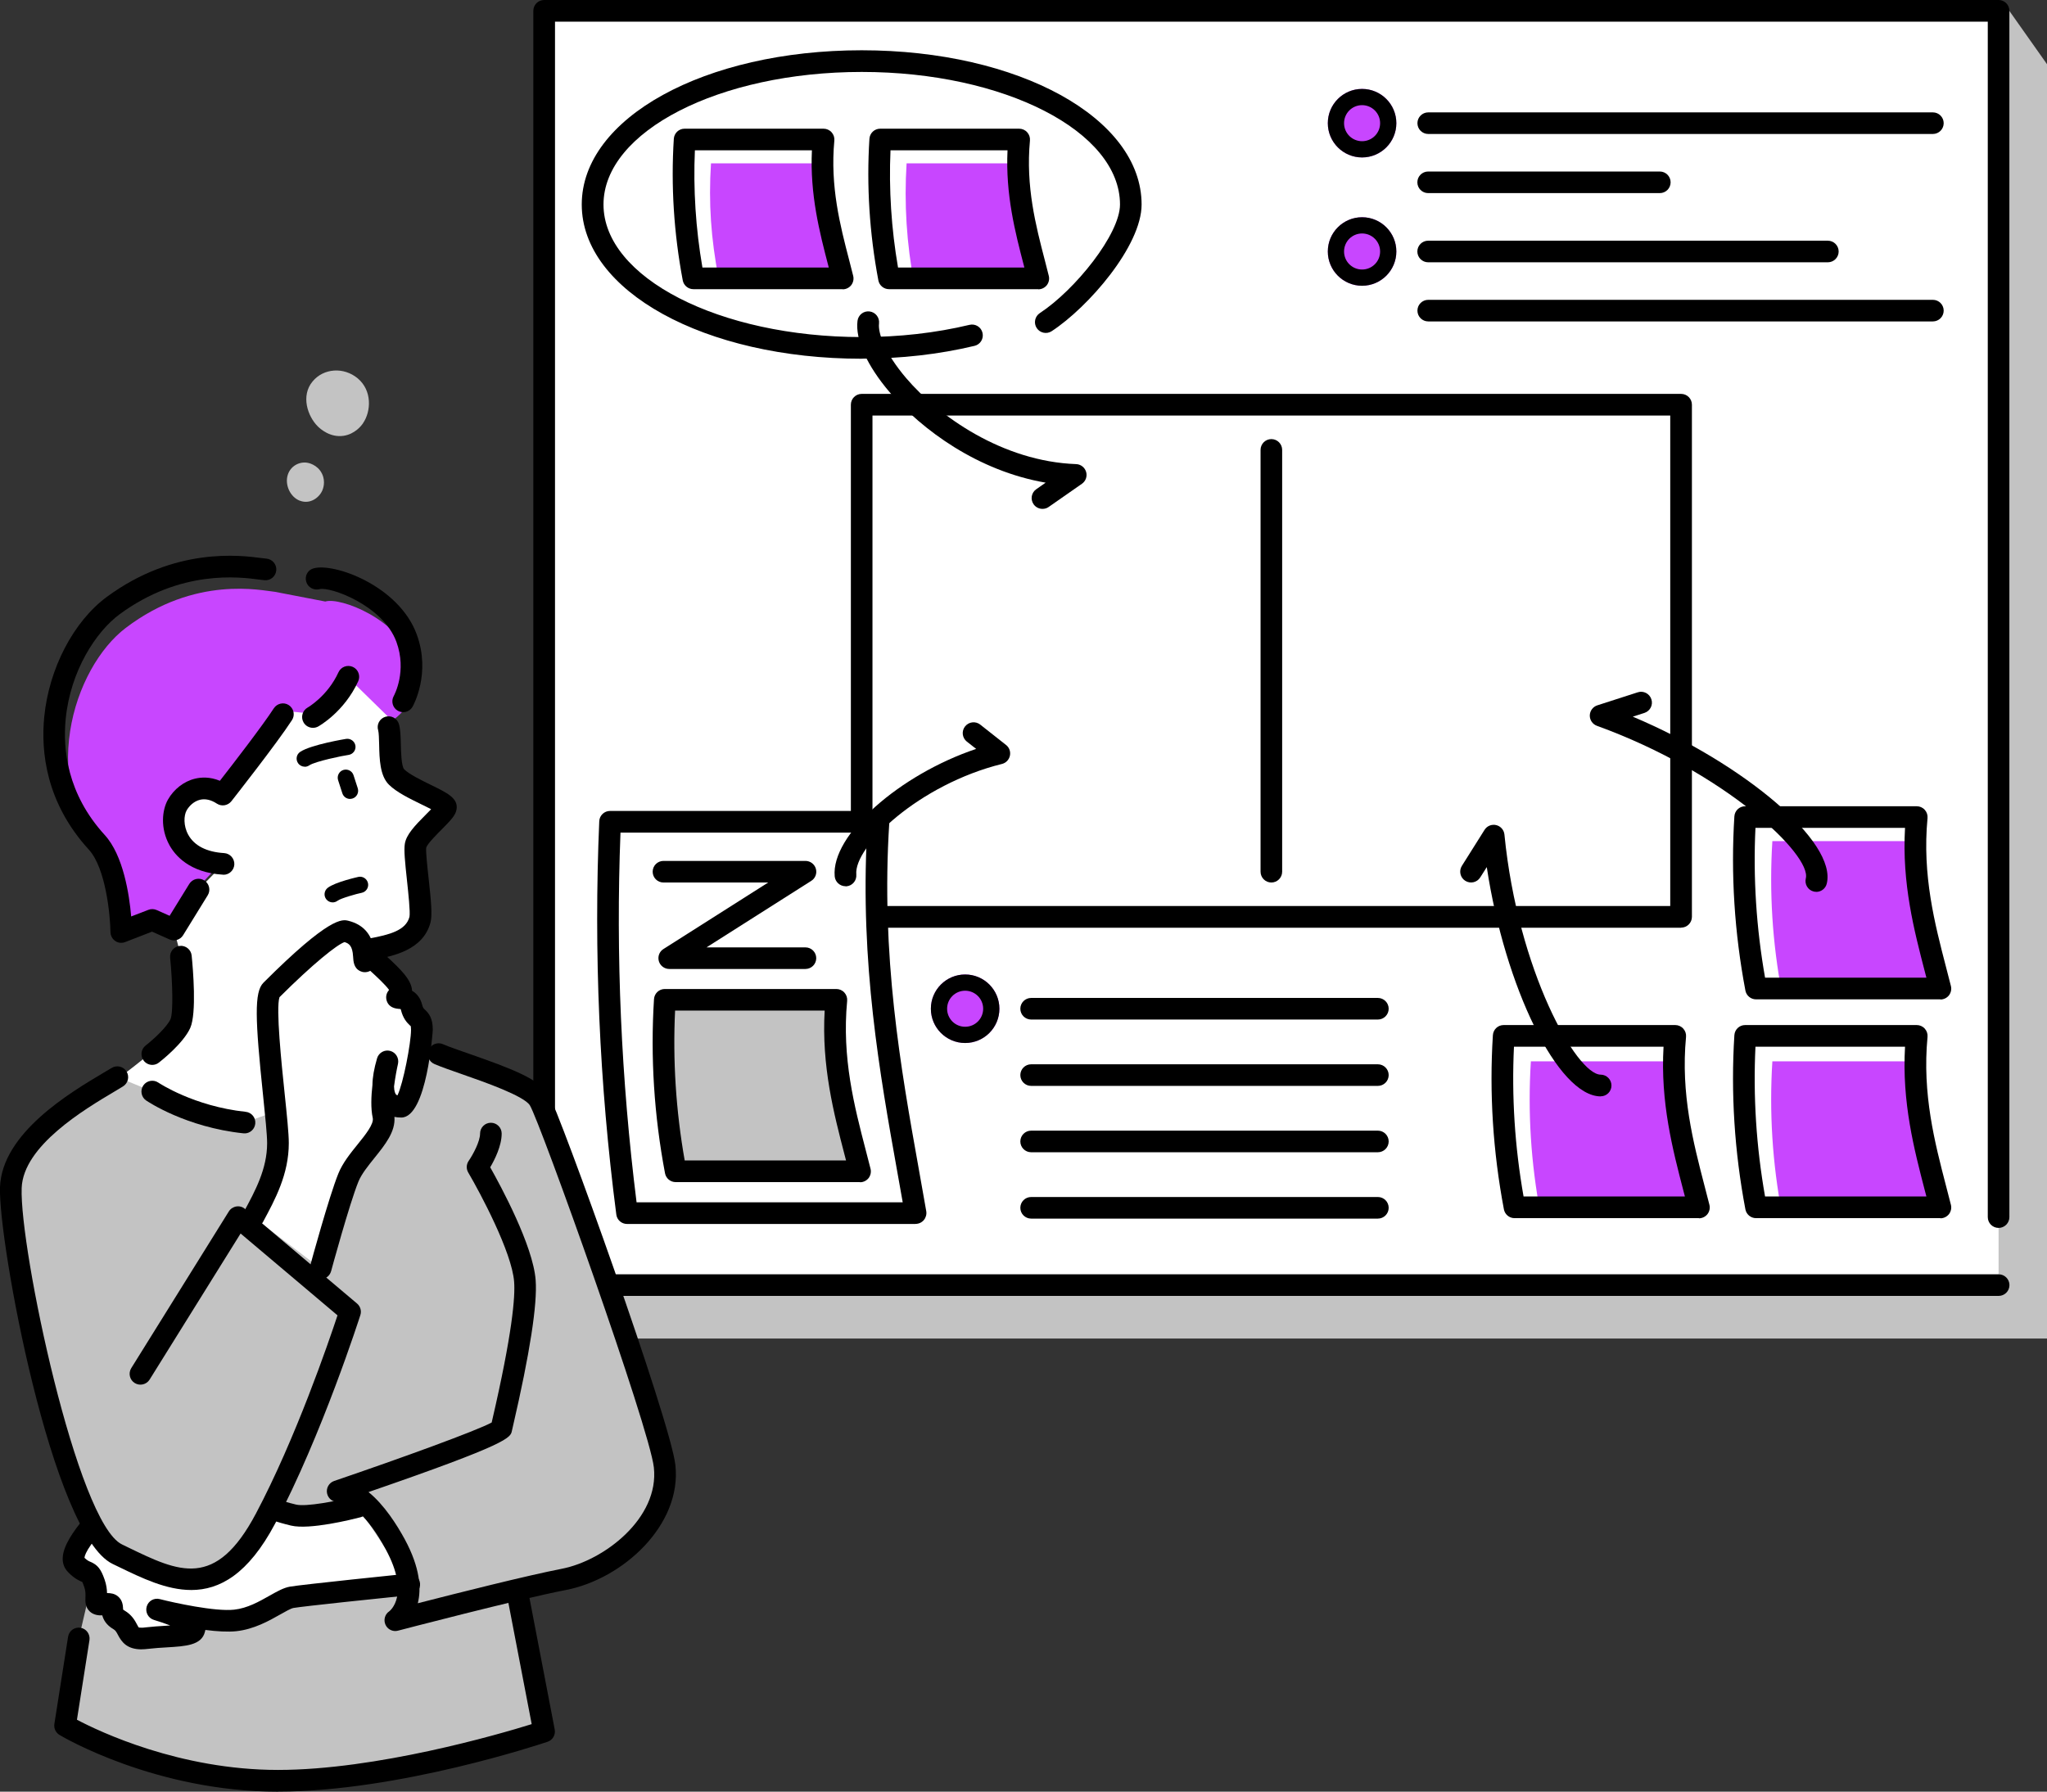 <?xml version="1.0" encoding="UTF-8"?><svg id="_レイヤー_2" xmlns="http://www.w3.org/2000/svg" viewBox="0 0 274.81 240.58"><rect x="0" y="0" width="274.81" height="240.58" fill="#333333" stroke="none"/><defs><style>.cls-1{fill:#fff;}.cls-2{fill:#c3c3c3;}.cls-3{fill:#c846ff;}</style></defs><g id="_ホーム"><g><path class="cls-1" d="M43.05,149.93s-.42-17.66,.93-19.46c1.35-1.79,2.59-2.32,4.85-2.83s6.69-.82,7.56-4.18c.38-1.47-.84-8.44-.59-9.93,.25-1.49,3.93-4.26,4.07-5.09,.14-.84-4.87-2.4-6.62-4.11-1.25-1.22-.66-5.34-1.08-6.7l1.98-3.47s2.17-3.82,.46-8.48l-7.82,5.19c-1.7,3.72-4.28,4.86-4.28,4.86l-4.18-.94c-1.99,3.07-8.38,11.88-8.38,11.88-2.8-1.83-5.19-.26-6.12,1.41-1.22,2.18-.39,7.51,6.21,7.9l-3.38,3.46-3.31,5.37,.96,3.63s.72,7.21-.07,8.99c-.79,1.78-8.66,7.6-8.66,7.6l4.89,1.52s4.93,3.37,12.39,4.17l10.21-.79Z"/><polygon class="cls-2" points="274.81 179.73 71.11 179.73 269.19 .66 274.81 8.62 274.81 179.73"/><g><polyline class="cls-1" points="268.31 172.56 73.05 172.56 73.05 1.45 268.31 1.45 268.31 163.43"/><path d="M268.31,174.01H73.05c-.8,0-1.45-.65-1.45-1.45V1.45c0-.8,.65-1.45,1.45-1.45h195.26c.8,0,1.45,.65,1.45,1.45V163.43c0,.8-.65,1.45-1.45,1.45s-1.45-.65-1.45-1.45V2.91H74.51V171.11h193.81c.8,0,1.45,.65,1.45,1.45s-.65,1.45-1.45,1.45Z"/></g><g><g><rect class="cls-1" x="115.68" y="54.34" width="110.01" height="68.77"/><path d="M225.69,124.57H115.68c-.8,0-1.45-.65-1.45-1.45V54.34c0-.8,.65-1.45,1.45-1.45h110.01c.8,0,1.45,.65,1.45,1.45V123.11c0,.8-.65,1.45-1.45,1.45Zm-108.56-2.91h107.1V55.8H117.13V121.66Z"/></g><path d="M170.68,118.5c-.8,0-1.45-.65-1.45-1.45V60.41c0-.8,.65-1.45,1.45-1.45s1.45,.65,1.45,1.45v56.64c0,.8-.65,1.45-1.45,1.45Z"/></g><g><circle class="cls-3" cx="182.86" cy="16.54" r="4.6"/><path d="M182.86,14.12c1.33,0,2.42,1.08,2.42,2.42s-1.08,2.42-2.42,2.42-2.42-1.08-2.42-2.42,1.08-2.42,2.42-2.42m0-2.18c-2.54,0-4.6,2.06-4.6,4.6s2.06,4.6,4.6,4.6,4.6-2.06,4.6-4.6-2.06-4.6-4.6-4.6h0Z"/></g><path d="M259.49,17.99h-67.75c-.8,0-1.45-.65-1.45-1.45s.65-1.45,1.45-1.45h67.75c.8,0,1.45,.65,1.45,1.45s-.65,1.45-1.45,1.45Z"/><path d="M222.83,25.93h-31.1c-.8,0-1.45-.65-1.45-1.45s.65-1.45,1.45-1.45h31.1c.8,0,1.45,.65,1.45,1.45s-.65,1.45-1.45,1.45Z"/><g><circle class="cls-3" cx="182.86" cy="33.77" r="4.6"/><path d="M182.86,31.35c1.33,0,2.42,1.08,2.42,2.42s-1.08,2.42-2.42,2.42-2.42-1.08-2.42-2.42,1.08-2.42,2.42-2.42m0-2.18c-2.54,0-4.6,2.06-4.6,4.6s2.06,4.6,4.6,4.6,4.6-2.06,4.6-4.6-2.06-4.6-4.6-4.6h0Z"/></g><path d="M245.39,35.22h-53.66c-.8,0-1.45-.65-1.45-1.45s.65-1.45,1.45-1.45h53.66c.8,0,1.45,.65,1.45,1.45s-.65,1.45-1.45,1.45Z"/><path d="M259.49,43.16h-67.75c-.8,0-1.45-.65-1.45-1.45s.65-1.45,1.45-1.45h67.75c.8,0,1.45,.65,1.45,1.45s-.65,1.45-1.45,1.45Z"/><path d="M115.68,48.17c-21.07,0-37.58-9.1-37.58-20.71S94.6,6.75,115.68,6.75s37.58,9.1,37.58,20.71c0,5.56-7.15,13.79-12.07,17.01-.67,.44-1.57,.25-2.01-.42-.44-.67-.25-1.57,.42-2.01,4.74-3.11,10.76-10.6,10.76-14.58,0-9.82-15.55-17.8-34.67-17.8s-34.67,7.99-34.67,17.8,15.55,17.8,34.67,17.8c5.04,0,9.91-.55,14.46-1.64,.78-.19,1.57,.29,1.75,1.07,.19,.78-.29,1.57-1.07,1.75-4.77,1.14-9.87,1.72-15.14,1.72Z"/><path d="M139.95,68.33c-.46,0-.91-.22-1.19-.62-.46-.66-.3-1.56,.36-2.02l1.26-.88c-9.06-1.56-16.6-7.06-20.94-12.14-3.05-3.58-4.63-7.07-4.32-9.58,.1-.8,.82-1.37,1.62-1.27,.8,.1,1.36,.82,1.27,1.62-.15,1.24,.72,3.9,3.65,7.34,4.35,5.1,12.93,11.18,22.81,11.54,.62,.02,1.16,.44,1.34,1.04s-.05,1.24-.56,1.6l-4.46,3.11c-.25,.18-.54,.26-.83,.26Z"/><g><path class="cls-1" d="M122.92,162.9h-38.74c-2.28-17.52-3.03-35.03-2.28-52.55h36.04c-1.35,20.7,2.43,37.73,4.97,52.55Z"/><path d="M122.92,164.35h-38.74c-.73,0-1.35-.54-1.44-1.27-2.28-17.52-3.04-35.28-2.29-52.8,.03-.78,.67-1.39,1.45-1.39h36.04c.4,0,.79,.17,1.06,.46,.27,.29,.42,.69,.39,1.09-1.16,17.87,1.54,33.02,3.93,46.38,.35,1.98,.7,3.92,1.03,5.82,.07,.42-.05,.85-.32,1.18-.28,.33-.68,.52-1.11,.52Zm-37.46-2.91h35.73c-.24-1.35-.48-2.72-.73-4.1-2.35-13.14-5-27.99-4.06-45.54h-33.1c-.64,16.47,.09,33.16,2.16,49.64Z"/></g><g><circle class="cls-3" cx="129.57" cy="135.45" r="4.6"/><path d="M129.57,133.03c1.33,0,2.42,1.08,2.42,2.42s-1.08,2.42-2.42,2.42-2.42-1.08-2.42-2.42,1.08-2.42,2.42-2.42m0-2.18c-2.54,0-4.6,2.06-4.6,4.6s2.06,4.6,4.6,4.6,4.6-2.06,4.6-4.6-2.06-4.6-4.6-4.6h0Z"/></g><path d="M184.98,136.9h-46.55c-.8,0-1.45-.65-1.45-1.45s.65-1.45,1.45-1.45h46.55c.8,0,1.45,.65,1.45,1.45s-.65,1.45-1.45,1.45Z"/><path d="M184.98,145.81h-46.55c-.8,0-1.45-.65-1.45-1.45s.65-1.45,1.45-1.45h46.55c.8,0,1.45,.65,1.45,1.45s-.65,1.45-1.45,1.45Z"/><path d="M184.98,154.72h-46.55c-.8,0-1.45-.65-1.45-1.45s.65-1.45,1.45-1.45h46.55c.8,0,1.45,.65,1.45,1.45s-.65,1.45-1.45,1.45Z"/><path d="M184.98,163.63h-46.55c-.8,0-1.45-.65-1.45-1.45s.65-1.45,1.45-1.45h46.55c.8,0,1.45,.65,1.45,1.45s-.65,1.45-1.45,1.45Z"/><path d="M113.51,119c-.74,0-1.38-.57-1.45-1.32-.51-5.57,8.7-13.66,18.99-17.12l-1.25-.98c-.63-.5-.74-1.41-.24-2.04,.5-.63,1.41-.74,2.04-.24l3.46,2.73c.44,.34,.64,.9,.52,1.45-.12,.54-.53,.97-1.07,1.1-11.09,2.75-19.9,11.08-19.55,14.85,.07,.8-.52,1.51-1.32,1.58-.05,0-.09,0-.13,0Z"/><path d="M108.13,130.11h-18.28c-.65,0-1.22-.43-1.4-1.05-.18-.62,.07-1.29,.62-1.63l14.06-8.93h-14.06c-.8,0-1.45-.65-1.45-1.45s.65-1.45,1.45-1.45h19.06c.65,0,1.22,.43,1.4,1.05,.18,.62-.07,1.29-.62,1.63l-14.06,8.93h13.28c.8,0,1.45,.65,1.45,1.45s-.65,1.45-1.45,1.45Z"/><path class="cls-3" d="M113.13,37.38h-16.66c-1.02-5.39-1.36-10.05-1.02-15.45h15.45c-.6,6.37,1.09,10.88,2.23,15.45Z"/><path class="cls-3" d="M228.81,162.98h-22c-1.29-6.82-1.72-13.64-1.29-20.47h20.47c-.76,8.06,1.38,14.69,2.82,20.47Z"/><path class="cls-3" d="M261.23,162.98h-22c-1.29-6.82-1.72-13.64-1.29-20.47h20.47c-.76,8.06,1.38,14.69,2.82,20.47Z"/><path class="cls-3" d="M261.23,133.41h-22c-1.29-6.82-1.72-13.64-1.29-20.47h20.47c-.76,8.06,1.38,14.69,2.82,20.47Z"/><path class="cls-3" d="M139.39,38.1h-16.66c-1.02-5.39-1.36-10.78-1.02-16.17h15.45c-.6,6.37,1.09,11.61,2.23,16.17Z"/><path d="M113.13,38.83h-20.04c-.7,0-1.3-.5-1.43-1.18-1.19-6.31-1.6-12.7-1.2-19.01,.05-.77,.68-1.36,1.45-1.36h18.65c.41,0,.8,.17,1.08,.48s.41,.71,.37,1.12c-.58,6.15,.79,11.43,2,16.08,.18,.71,.36,1.4,.53,2.08,.11,.43,.01,.89-.26,1.25-.28,.35-.7,.56-1.15,.56Zm-18.83-2.91h16.96c-.02-.08-.04-.16-.06-.24-1.17-4.49-2.48-9.54-2.2-15.5h-15.71c-.23,5.23,.11,10.51,1.01,15.74Z"/><path d="M139.39,38.83h-20.04c-.7,0-1.3-.5-1.43-1.18-1.19-6.31-1.6-12.7-1.2-19.01,.05-.77,.68-1.36,1.45-1.36h18.65c.41,0,.8,.17,1.08,.48s.41,.71,.37,1.12c-.58,6.15,.79,11.43,2,16.08,.18,.71,.36,1.4,.53,2.08,.11,.43,.01,.89-.26,1.25-.28,.35-.7,.56-1.15,.56Zm-18.83-2.91h16.96c-.02-.08-.04-.16-.06-.24-1.17-4.49-2.48-9.54-2.2-15.5h-15.71c-.23,5.23,.11,10.51,1.01,15.74Z"/><path d="M228.08,163.57h-24.75c-.7,0-1.3-.5-1.43-1.18-1.47-7.76-1.97-15.63-1.48-23.39,.05-.77,.68-1.36,1.45-1.36h23.03c.41,0,.8,.17,1.08,.48s.41,.71,.37,1.12c-.73,7.66,.98,14.2,2.48,19.98,.23,.87,.45,1.72,.66,2.56,.11,.43,.01,.89-.26,1.25-.28,.35-.7,.56-1.15,.56Zm-23.54-2.91h21.66c-.06-.24-.13-.48-.19-.72-1.46-5.61-3.11-11.93-2.68-19.39h-20.08c-.32,6.68,.11,13.44,1.29,20.12Z"/><path d="M260.5,163.57h-24.75c-.7,0-1.3-.5-1.43-1.18-1.47-7.76-1.97-15.63-1.48-23.39,.05-.77,.68-1.36,1.45-1.36h23.03c.41,0,.8,.17,1.08,.48s.41,.71,.37,1.12c-.73,7.66,.98,14.2,2.48,19.98,.23,.87,.45,1.72,.66,2.56,.11,.43,.01,.89-.26,1.25-.28,.35-.7,.56-1.15,.56Zm-23.54-2.91h21.66c-.06-.24-.13-.48-.19-.72-1.46-5.61-3.11-11.93-2.68-19.39h-20.08c-.32,6.68,.11,13.44,1.29,20.12Z"/><path d="M260.5,134.19h-24.75c-.7,0-1.3-.5-1.43-1.18-1.47-7.76-1.97-15.63-1.48-23.39,.05-.77,.68-1.36,1.45-1.36h23.03c.41,0,.8,.17,1.08,.48s.41,.71,.37,1.12c-.73,7.66,.98,14.2,2.48,19.98,.23,.87,.45,1.72,.66,2.56,.11,.43,.01,.89-.26,1.25-.28,.35-.7,.56-1.15,.56Zm-23.54-2.91h21.66c-.06-.24-.13-.48-.19-.73-1.46-5.61-3.11-11.93-2.68-19.39h-20.08c-.32,6.68,.11,13.44,1.29,20.12Z"/><path d="M214.89,147.22h0c-5.76-.03-12.86-14.73-15.29-30.79l-.88,1.39c-.43,.68-1.33,.88-2.01,.45-.68-.43-.88-1.33-.45-2.01l3.04-4.83c.33-.53,.96-.78,1.56-.64,.6,.14,1.05,.65,1.11,1.27,1.8,18.27,9.67,32.22,12.92,32.24,.8,0,1.45,.66,1.45,1.46,0,.8-.65,1.45-1.45,1.45Z"/><path d="M243.84,119.75c-.12,0-.23-.01-.35-.04-.78-.19-1.25-.98-1.06-1.76,.79-3.15-10.78-14.23-28.04-20.49-.58-.21-.97-.77-.96-1.39,.01-.62,.42-1.17,1.01-1.36l5.43-1.75c.76-.25,1.58,.17,1.83,.94,.25,.76-.17,1.58-.94,1.83l-1.56,.5c14.96,6.32,27.44,16.84,26.04,22.43-.16,.66-.76,1.1-1.41,1.1Z"/><path class="cls-2" d="M69.54,214.22l3.51,18.29s-19.59,6.62-35.73,6.62-28.58-7.41-28.58-7.41l1.84-11.7,8.28-35.55,13.1-21.04,15.04,12.7s-5.04,15.88-11.36,27.79-12.74,8.2-19.88,4.76c-7.15-3.44-14.56-42.08-14.29-49.23s10.85-12.7,14.29-14.82l4.7,1.92s4.93,3.37,12.39,4.17l26.05-9.19c3.18,1.38,12.04,3.75,13.5,6.14s16.23,43.66,16.84,49.2c.82,7.44-6.99,13.93-13.53,15.19-6.54,1.26-22.63,5.48-22.63,5.48,0,0,4.03-2.73,0-10.19-2.42-4.47-5.3-7.37-7.74-7.15,0,0,21.77-7.41,21.98-8.4s3.56-14.69,3.16-19.85-6.35-15.28-6.35-15.28c0,0,1.79-2.58,1.79-4.5,7.94,18.32,7.88,39.45,3.64,62.04Z"/><path class="cls-3" d="M46.04,90.29c-1.66,3.79-4.65,5.49-4.65,5.49l-3.95-.41c-1.94,3.12-7.88,10.98-7.88,10.98-2.77-1.88-5.1-.29-6.01,1.41-1.19,2.22-.35,7.67,6.14,8.09l-3.31,3.52-3.23,5.47-2.85-1.33-4.1,1.63s1.74-4.84-1.38-8.38c-10.22-11.59-4.87-27.17,2.04-32.43,9.38-7.14,18.32-5.02,20.07-4.86l6.74,1.3c1.96-.62,9.84,2.3,11.93,8.19,1.7,4.77-2.95,7.81-2.95,7.81l-6.61-6.47Z"/><g><path class="cls-1" d="M48.04,202.33s-6.35,1.66-8.63,1.11c-2.28-.55-4.11-1.28-4.11-1.28,0,0-18.25-2.37-20.17-.37-1.92,2.01-6.48,6.75-4.93,8.31s1.73,.37,2.46,2.46-.55,3.1,1.37,2.83,.18,1.1,1.92,2.1,.73,2.83,3.74,2.46,6.12-.09,6.39-1.19c.27-1.1-5.02-2.65-5.02-2.65,0,0,7.12,1.83,10.5,1.46,3.38-.37,6.02-2.83,7.58-3.1s15.79-1.73,15.79-1.73"/><path d="M19.01,221.47c-1.97,0-2.68-.99-3.18-1.95-.21-.4-.32-.59-.6-.76-.97-.56-1.35-1.28-1.5-1.86-.5,.03-1.14-.04-1.65-.49-.66-.6-.63-1.4-.61-1.92,.02-.42,.03-.86-.17-1.43-.13-.37-.21-.56-.26-.64-.01,0-.03-.01-.04-.02-.37-.16-.98-.41-1.82-1.26-2.34-2.34,1.11-6.36,4.84-10.27,2.06-2.16,12.81-1.26,21.47-.14,.12,.02,.24,.05,.35,.09,.02,0,1.76,.7,3.91,1.21,1.33,.32,5.44-.46,7.93-1.11,.78-.21,1.57,.26,1.77,1.04,.2,.78-.26,1.57-1.04,1.77-1.12,.29-6.83,1.72-9.34,1.12-1.97-.47-3.6-1.07-4.13-1.27-7.93-1.02-17.28-1.58-18.81-.73-4.01,4.21-4.75,5.76-4.79,6.33,.37,.35,.57,.44,.79,.53,.97,.41,1.42,.97,1.91,2.38,.25,.71,.32,1.33,.33,1.82,.49,0,1.01,.07,1.46,.44,.63,.52,.67,1.24,.69,1.59,0,.07,0,.16,.02,.2,0,0,.05,.04,.15,.1,1.02,.59,1.44,1.39,1.72,1.92,.07,.14,.17,.32,.22,.37,0,0,.1,.03,.36,.03,.13,0,.31,0,.55-.04,.94-.11,1.88-.17,2.71-.22,.19-.01,.39-.02,.6-.04-.67-.26-1.43-.52-2.17-.74-.76-.22-1.2-1.02-.99-1.78,.21-.77,.99-1.22,1.76-1.02,1.91,.49,7.43,1.7,9.98,1.42,1.78-.19,3.36-1.09,4.76-1.88,1.01-.57,1.88-1.06,2.72-1.21,1.58-.28,15.31-1.69,15.89-1.75,.8-.07,1.51,.5,1.59,1.3,.08,.8-.5,1.51-1.3,1.59-3.95,.4-14.46,1.5-15.69,1.72-.35,.06-1.12,.5-1.79,.88-1.48,.84-3.5,1.98-5.88,2.24-1.14,.12-2.64,.03-4.16-.17-.02,.1-.04,.18-.06,.26-.45,1.81-2.6,1.93-5.09,2.08-.83,.05-1.69,.1-2.53,.2-.31,.04-.6,.06-.86,.06Z"/></g><path d="M43.14,143.98c-.77,0-1.41-.6-1.45-1.38-.16-3.24-.38-11,1.12-13,1.6-2.12,3.17-2.8,5.69-3.37,.33-.08,.71-.15,1.12-.22,2.65-.5,4.88-1.06,5.35-2.9,.13-.59-.16-3.27-.33-4.87-.27-2.51-.43-4.09-.29-4.94,.2-1.22,1.28-2.38,2.9-4,.2-.2,.43-.43,.63-.64-.41-.22-.91-.46-1.32-.66-1.55-.76-3.31-1.61-4.34-2.63-1.22-1.2-1.28-3.44-1.32-5.42-.02-.71-.04-1.59-.13-1.88-.24-.77,.19-1.58,.96-1.82,.77-.24,1.58,.19,1.82,.96,.21,.68,.23,1.6,.26,2.67,.02,.98,.07,3.01,.45,3.42,.69,.68,2.3,1.46,3.58,2.09,2.23,1.09,3.7,1.8,3.45,3.3-.13,.78-.74,1.42-1.98,2.67-.63,.63-1.95,1.96-2.09,2.45-.08,.48,.16,2.67,.32,4.12,.33,3.02,.51,4.92,.26,5.91-.98,3.78-5.14,4.56-7.63,5.03-.37,.07-.71,.13-1.01,.2-2.07,.47-2.94,.86-4.01,2.28-.61,.95-.77,6.51-.54,11.11,.04,.8-.58,1.48-1.38,1.52-.03,0-.05,0-.07,0Zm15.52-34.85h0Z"/><path d="M16.28,126.6c-.29,0-.57-.08-.81-.25-.39-.27-.63-.71-.64-1.18-.03-2.24-.62-8.58-2.9-11.08-5.78-6.32-6.45-13.19-5.99-17.84,.64-6.5,3.94-12.82,8.41-16.11,9.14-6.72,17.91-5.58,20.8-5.2,.26,.03,.46,.06,.61,.07,.8,.07,1.4,.77,1.33,1.57-.07,.8-.76,1.4-1.57,1.33-.18-.02-.44-.05-.76-.09-2.59-.34-10.49-1.38-18.7,4.66-3.14,2.31-6.6,7.55-7.24,14.05-.4,4.06,.19,10.06,5.24,15.59,2.5,2.73,3.3,8.02,3.55,10.94l2.31-.89c.36-.14,.76-.13,1.12,.03l1.73,.77,2.64-4.28c.42-.68,1.32-.9,2-.48,.68,.42,.9,1.32,.48,2l-3.31,5.37c-.38,.62-1.17,.86-1.83,.56l-2.34-1.04-3.61,1.4c-.17,.07-.35,.1-.53,.1Z"/><path d="M47,107.28c-.46,0-.89-.29-1.04-.76l-.57-1.76c-.18-.57,.13-1.19,.7-1.37,.57-.18,1.19,.13,1.37,.7l.57,1.76c.18,.57-.13,1.19-.7,1.37-.11,.04-.22,.05-.33,.05Z"/><path d="M40.91,102.95c-.35,0-.69-.17-.9-.48-.34-.5-.21-1.18,.29-1.51,1.43-.97,6.16-1.75,6.2-1.75,.59-.07,1.14,.35,1.22,.94,.08,.6-.35,1.14-.94,1.22-.76,.1-4.46,.86-5.26,1.4-.19,.13-.4,.19-.61,.19Z"/><path d="M44.66,121.17c-.33,0-.65-.15-.86-.42-.37-.48-.28-1.16,.19-1.53,1.03-.8,4.12-1.47,4.15-1.48,.59-.11,1.16,.29,1.27,.88,.11,.59-.29,1.16-.88,1.27-.56,.1-2.79,.73-3.2,1.05-.2,.15-.43,.23-.67,.23Z"/><path d="M30.03,117.45s-.06,0-.09,0c-4.52-.27-6.45-2.61-7.2-3.98-1.23-2.25-.99-4.68-.2-6.09,.79-1.4,2.14-2.46,3.63-2.82,.82-.2,1.99-.28,3.35,.28,1.68-2.15,5.72-7.39,7.24-9.73,.44-.67,1.34-.87,2.01-.43,.67,.44,.87,1.34,.43,2.01-2,3.09-7.89,10.58-8.14,10.9-.47,.59-1.31,.73-1.94,.32-.79-.52-1.56-.69-2.27-.52-.85,.21-1.48,.87-1.79,1.42-.39,.69-.45,2.07,.21,3.27,.81,1.48,2.48,2.33,4.82,2.47,.8,.05,1.41,.74,1.37,1.54-.05,.77-.69,1.37-1.45,1.37Z"/><path d="M54.13,95.63c-.24,0-.49-.06-.72-.19-.7-.4-.94-1.28-.55-1.98,.07-.13,1.8-3.33,.36-7.27-1.81-4.93-8.93-7.45-10.31-7.08-.77,.2-1.58-.23-1.8-1-.22-.76,.18-1.55,.94-1.78,2.69-.83,11.49,2.28,13.9,8.86,1.92,5.23-.46,9.52-.56,9.7-.27,.47-.76,.74-1.27,.74Z"/><path d="M42.01,97.73c-.51,0-1.01-.27-1.27-.75-.39-.7-.13-1.59,.57-1.98,.02-.01,2.67-1.53,4.13-4.73,.33-.73,1.19-1.05,1.93-.72,.73,.33,1.05,1.2,.72,1.93-1.88,4.11-5.23,5.99-5.37,6.07-.22,.12-.46,.18-.7,.18Z"/><path d="M20.45,142.99c-.43,0-.86-.19-1.15-.56-.49-.63-.38-1.55,.25-2.04,1.04-.81,2.87-2.49,3.34-3.54,.38-.85,.28-4.96-.05-8.25-.08-.8,.5-1.51,1.3-1.59,.79-.08,1.51,.5,1.59,1.3,.18,1.78,.69,7.74-.19,9.72-.92,2.05-3.87,4.39-4.21,4.65-.26,.21-.58,.31-.89,.31Z"/><g><path class="cls-1" d="M34.01,163.43c1.72-3.18,3.31-6.22,3.31-9.92s-2.38-19.06-.93-20.51c1.46-1.46,8.42-8.34,10.03-7.94s2.33,1.46,2.43,3.31,.24-.53,1.83,.93c1.59,1.46,3.97,3.57,2.91,4.37-1.06,.79,1.17-.26,1.64,1.59s1.4,1.06,1.4,3.04-1.46,10.32-2.78,10.32-3.44-.65-1.85-6.08c0,0-1.12,4.76-.56,7.27s-3.45,5.29-4.69,8.34-3.72,12.17-3.72,12.17"/><path d="M43.05,171.76c-.13,0-.25-.02-.38-.05-.77-.21-1.23-1.01-1.02-1.78,.1-.38,2.52-9.25,3.77-12.34,.58-1.44,1.61-2.71,2.61-3.95,1.03-1.27,2.19-2.72,2.01-3.53-.28-1.27-.21-2.94-.04-4.43,.01-1.01,.22-2.2,.62-3.57,.22-.76,1.01-1.2,1.76-1,.76,.2,1.22,.97,1.05,1.74-.14,.61-.37,1.78-.53,3.03,.01,.68,.18,.96,.23,1.04,.03,.03,.08,.11,.23,.16,.78-1.6,1.82-7.05,1.82-8.8,0-.38-.04-.5-.05-.51-.01,0-.06-.04-.1-.08-.43-.41-.92-.94-1.21-2.1-.02-.07-.04-.1-.04-.1-.03,0-.22-.02-.32-.03-.84-.08-1.37-.46-1.56-1.13-.17-.62,.06-1.09,.33-1.41-.49-.7-1.77-1.87-2.37-2.42l-.15-.14c-.59,.3-1.07,.17-1.33,.05-.89-.4-.94-1.31-.98-1.98-.08-1.42-.54-1.75-1.15-1.93-1.01,.34-4.24,2.92-8.73,7.4-.5,1.48,.27,8.9,.69,12.92,.3,2.89,.56,5.38,.56,6.67,0,4.19-1.85,7.6-3.48,10.62-.38,.71-1.26,.97-1.97,.59-.71-.38-.97-1.26-.59-1.97,1.54-2.84,3.13-5.78,3.13-9.23,0-1.14-.26-3.68-.54-6.37-1.07-10.28-1.21-13.91,.04-15.17,8.93-8.93,10.6-8.52,11.41-8.32,1.93,.48,3.09,1.74,3.44,3.75,.49,.11,.98,.39,1.46,.82l.17,.15c1.99,1.82,3.42,3.24,3.48,4.68,.68,.39,1.12,1,1.34,1.84,.11,.44,.2,.52,.39,.7,.53,.5,1.05,1.13,1.05,2.7,0,.12-.78,11.78-4.23,11.78-.34,0-.64-.03-.92-.09,.17,1.98-1.27,3.76-2.66,5.49-.86,1.07-1.76,2.18-2.18,3.22-1.19,2.93-3.64,11.92-3.66,12.01-.18,.65-.76,1.07-1.4,1.07Z"/></g><g><path class="cls-2" d="M15.75,144.64c-3.44,2.12-14.03,7.68-14.29,14.82s7.15,45.79,14.29,49.23c7.15,3.44,13.56,7.15,19.88-4.76s11.36-27.79,11.36-27.79l-15.04-12.7-13.1,21.04"/><path d="M25.67,213.5c-3.32,0-6.63-1.6-9.74-3.11l-.81-.39C6.98,206.08-.26,166.6,0,159.4c.27-7.27,9.45-12.71,13.86-15.33,.43-.25,.81-.48,1.13-.67,.68-.42,1.58-.21,2,.48,.42,.68,.21,1.58-.48,2-.33,.2-.72,.44-1.16,.7-3.97,2.36-12.23,7.26-12.44,12.94-.3,8.08,7.45,44.97,13.47,47.86l.82,.4c6.81,3.3,11.73,5.69,17.15-4.53,5.32-10.03,9.79-23.09,10.96-26.63l-13.01-10.99-12.21,19.61c-.42,.68-1.32,.89-2,.47-.68-.42-.89-1.32-.47-2l13.1-21.04c.22-.36,.59-.6,1.01-.67,.42-.07,.84,.05,1.16,.33l15.04,12.7c.45,.38,.63,.99,.45,1.55-.05,.16-5.16,16.14-11.46,28.03-3.6,6.78-7.44,8.89-11.25,8.89Z"/></g><path d="M53.07,219.01c-.56,0-1.08-.32-1.32-.85-.29-.64-.08-1.41,.51-1.8,.09-.07,2.83-2.2-.46-8.29-2.48-4.59-4.97-6.52-6.33-6.39-.74,.07-1.4-.42-1.56-1.14-.15-.72,.25-1.44,.95-1.68,9.1-3.1,19.1-6.74,21.15-7.85,.01-.05,.02-.09,.03-.14,2.75-11.85,3.14-16.75,2.98-18.77-.3-3.96-4.55-11.92-6.16-14.66-.29-.49-.26-1.1,.06-1.56,.59-.86,1.53-2.61,1.53-3.67,0-.8,.65-1.45,1.45-1.45s1.45,.65,1.45,1.45c0,1.64-.93,3.5-1.54,4.53,1.42,2.52,5.75,10.51,6.1,15.14,.25,3.24-.78,9.85-3.05,19.65-.07,.31-.12,.52-.14,.61-.19,.91-.36,1.7-19.25,8.21,2.11,1.7,3.82,4.41,4.87,6.34,2.08,3.85,2.23,6.66,1.75,8.59,5.1-1.31,14.6-3.71,19.33-4.63,5.67-1.1,13.11-6.8,12.36-13.61-.59-5.33-15.24-46.29-16.64-48.61-.78-1.28-6.17-3.16-9.06-4.17-1.52-.53-2.84-.99-3.77-1.39-.74-.32-1.07-1.18-.75-1.91,.32-.74,1.18-1.07,1.91-.75,.83,.36,2.16,.82,3.57,1.31,5.43,1.89,9.36,3.38,10.59,5.4,1.5,2.46,16.4,43.92,17.04,49.8,.89,8.04-7.04,15.3-14.7,16.78-6.42,1.24-22.38,5.42-22.54,5.46-.12,.03-.25,.05-.37,.05Z"/><path d="M32.84,152.18c-.05,0-.1,0-.16,0-7.74-.82-12.84-4.27-13.06-4.41-.66-.45-.83-1.36-.38-2.02,.45-.66,1.36-.83,2.02-.38,.06,.04,4.76,3.18,11.72,3.92,.8,.08,1.38,.8,1.29,1.6-.08,.75-.71,1.3-1.44,1.3Z"/><path d="M37.32,240.58c-16.36,0-28.81-7.3-29.33-7.62-.51-.3-.78-.89-.69-1.48l1.84-11.7c.12-.79,.86-1.34,1.66-1.21,.79,.12,1.33,.87,1.21,1.66l-1.68,10.69c3.03,1.6,13.81,6.74,26.99,6.74s29.58-4.75,34.06-6.15l-3.27-17.02c-.15-.79,.37-1.55,1.15-1.7,.79-.15,1.55,.37,1.7,1.15l3.51,18.29c.14,.71-.27,1.42-.96,1.65-.81,.27-20,6.69-36.2,6.69Z"/><path class="cls-2" d="M48.72,56.85c1.12-1.61,1.25-4.41-.69-6.04-1.87-1.56-4.58-1.38-6.06,.4-1.62,1.94-.66,4.7,.69,6.04,.34,.34,1.66,1.53,3.45,1.27,1.56-.23,2.43-1.4,2.62-1.67Z"/><path class="cls-2" d="M40.26,67.23c1.31,.51,2.56-.34,3.01-1.37,.07-.15,.49-1.16-.04-2.25-.61-1.26-1.91-1.47-2-1.48-1.11-.16-2.24,.48-2.6,1.64-.41,1.32,.31,2.96,1.63,3.47Z"/><g><path class="cls-2" d="M115.46,157.28h-24.75c-1.45-7.68-1.94-15.35-1.45-23.03h23.03c-.86,9.07,1.56,16.53,3.18,23.03Z"/><path d="M115.46,158.73h-24.75c-.7,0-1.3-.5-1.43-1.18-1.47-7.76-1.97-15.63-1.48-23.39,.05-.77,.68-1.36,1.45-1.36h23.03c.41,0,.8,.17,1.08,.48s.41,.71,.37,1.12c-.73,7.65,.98,14.2,2.48,19.98,.23,.87,.45,1.72,.66,2.56,.11,.43,.01,.89-.26,1.25-.28,.35-.7,.56-1.15,.56Zm-23.54-2.91h21.66c-.06-.24-.13-.48-.19-.73-1.46-5.61-3.1-11.93-2.68-19.39h-20.08c-.32,6.68,.11,13.44,1.29,20.12Z"/></g></g></g></svg>